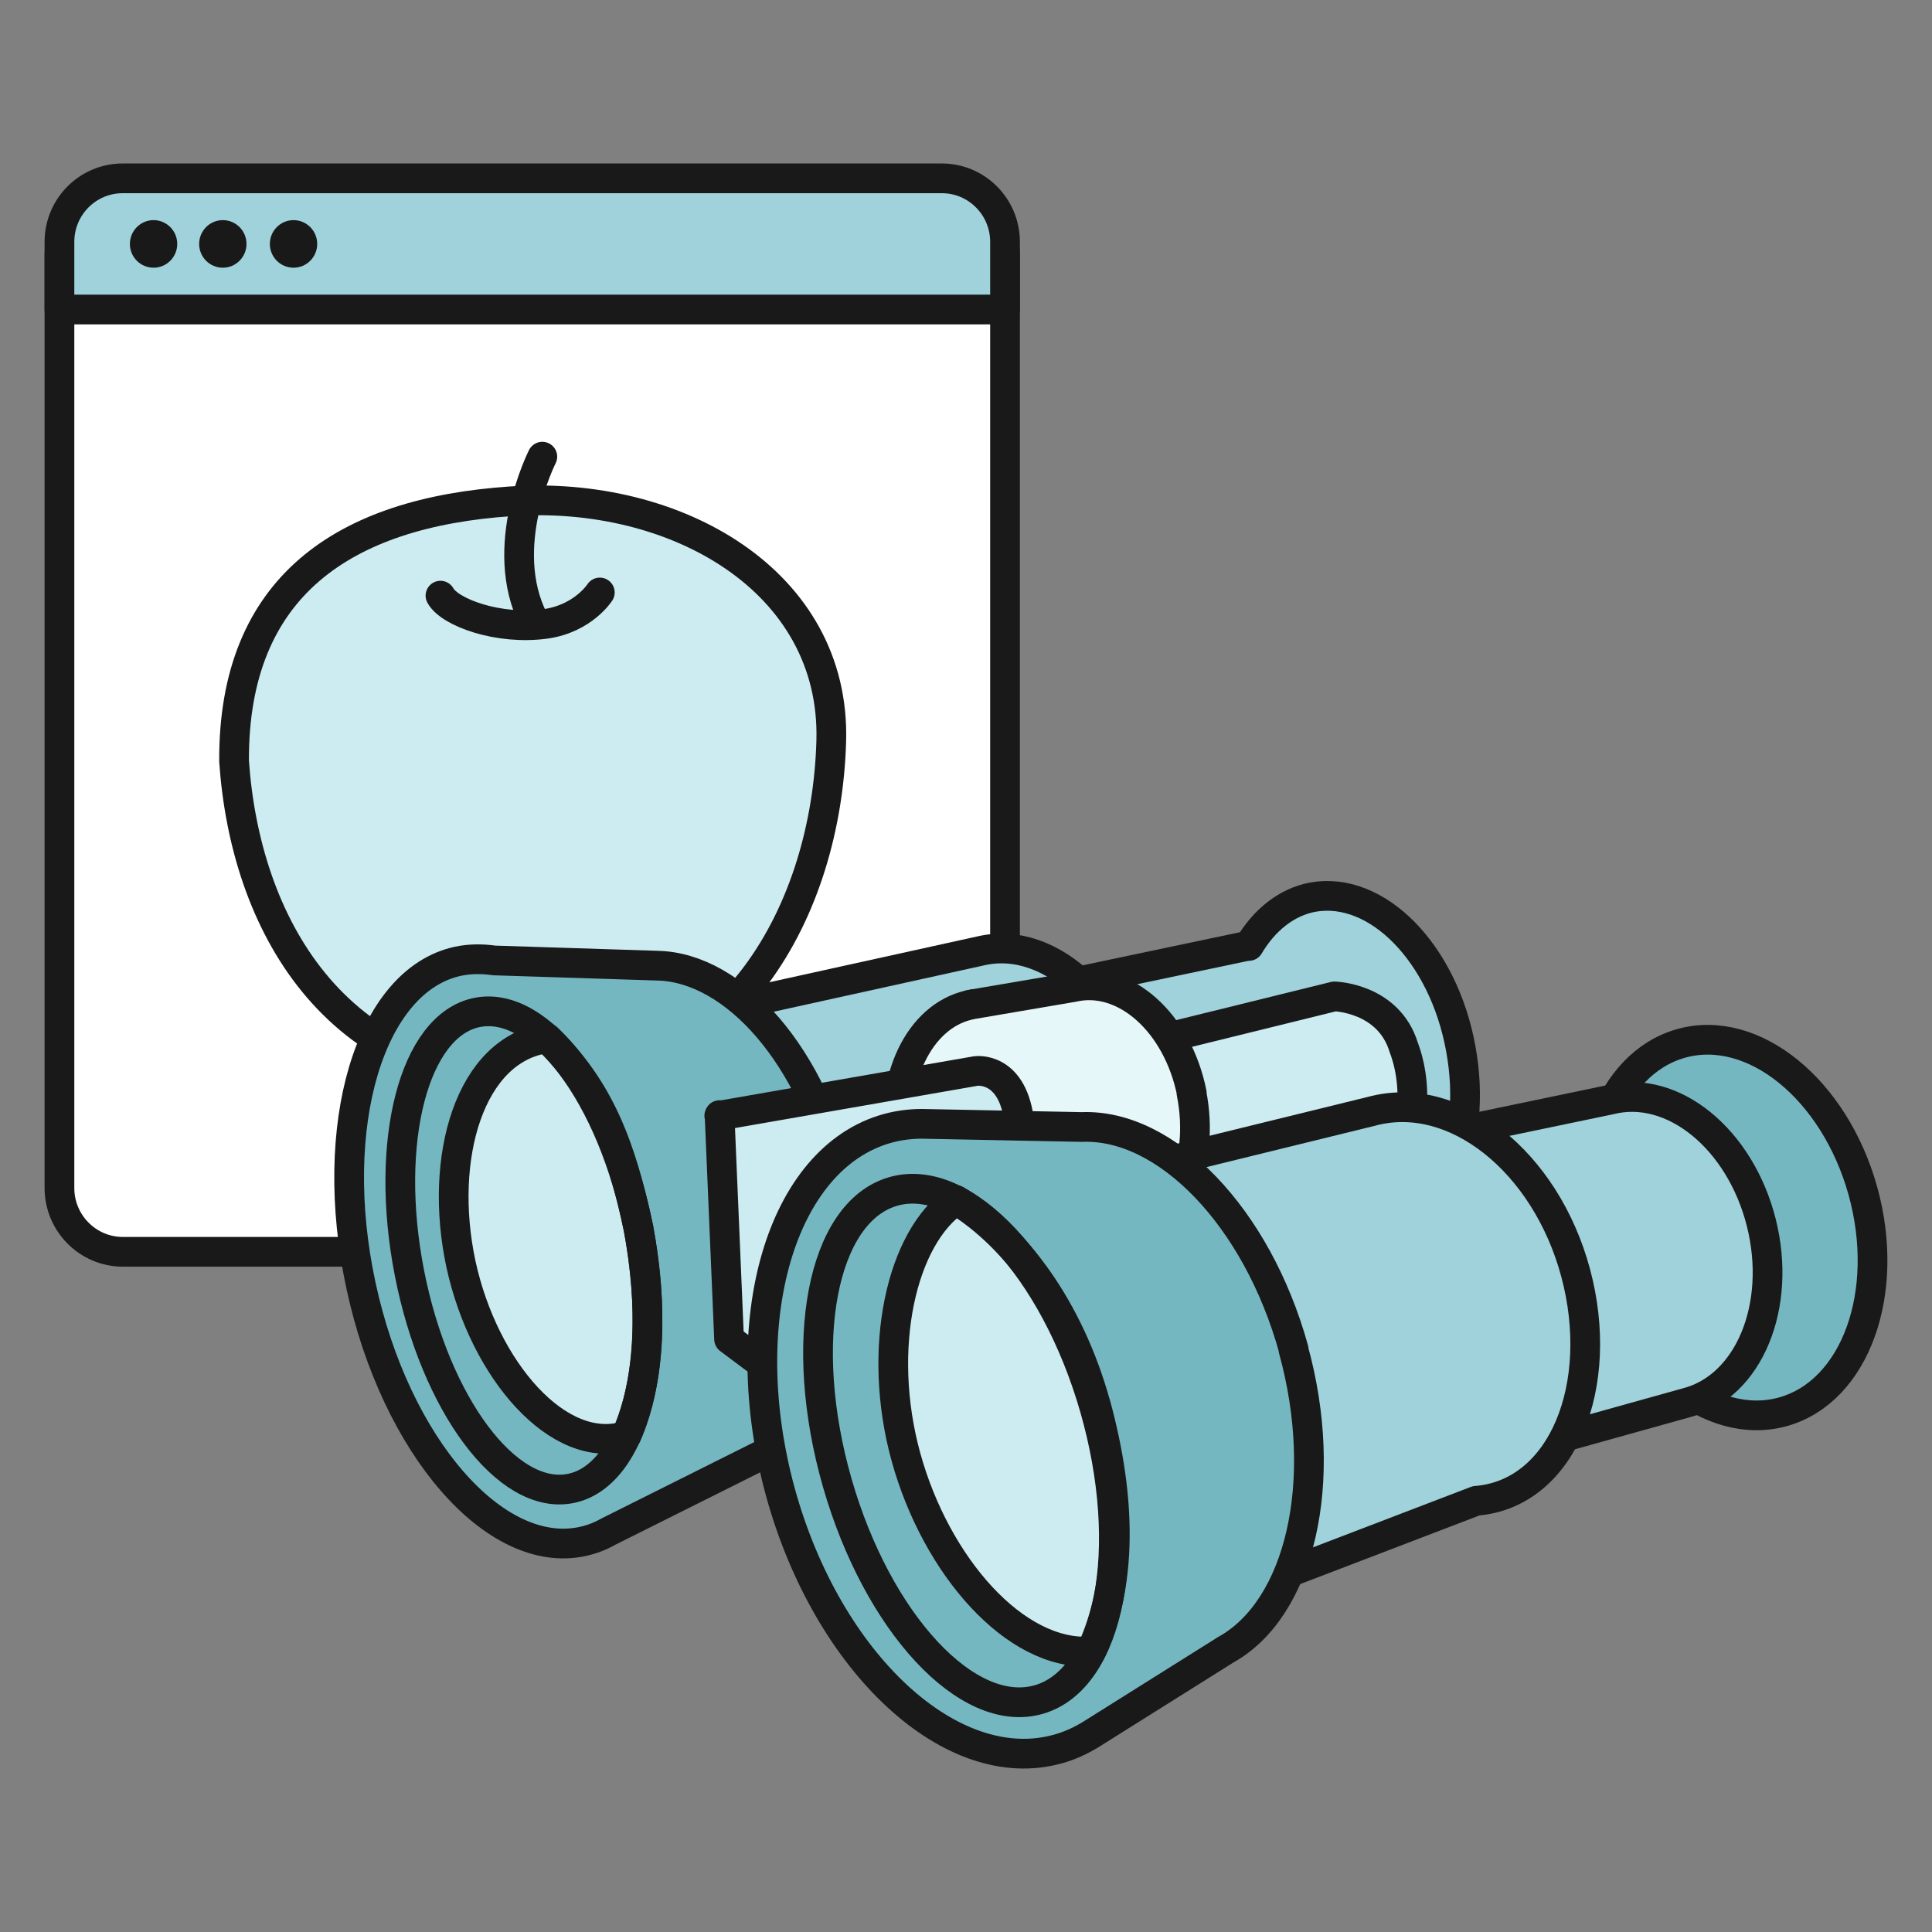 <?xml version="1.0" encoding="UTF-8"?> <svg xmlns="http://www.w3.org/2000/svg" width="65" height="65" viewBox="0 0 65 65" fill="none"><rect x="0" y="0" width="65" height="65" fill="#808080" stroke="none"/><path d="M32.813 7.016H3C2.447 7.016 2 7.728 2 8.607V39.968C2 41.149 2.952 42.116 4.136 42.116H31.677C32.852 42.116 33.813 41.159 33.813 39.968V8.607C33.813 7.728 33.366 7.016 32.813 7.016Z" fill="white" stroke="#191919" stroke-linecap="round" stroke-linejoin="round"></path><path d="M4.127 6H31.686C32.861 6 33.813 6.957 33.813 8.138V10.413H2V8.138C2 6.957 2.952 6 4.127 6Z" fill="#9FD2DA" stroke="#191919" stroke-linecap="round" stroke-linejoin="round"></path><path d="M18.208 36.443C11.196 36.443 8.244 31.005 7.875 25.606C7.846 19.718 11.585 17.248 17.169 16.867C22.752 16.477 28.113 19.562 27.967 24.922C27.812 30.605 24.636 36.433 18.208 36.443Z" fill="#CDECF1" stroke="#191919" stroke-linecap="round" stroke-linejoin="round"></path><path d="M14.819 20.04C15.13 20.607 16.781 21.212 18.373 20.987C19.626 20.802 20.18 19.933 20.18 19.933" stroke="#191919" stroke-linecap="round" stroke-linejoin="round"></path><path d="M18.246 15.364C18.246 15.364 16.702 18.4 17.955 20.86" stroke="#191919" stroke-linecap="round" stroke-linejoin="round"></path><path d="M5.166 9.007C5.606 9.007 5.963 8.649 5.963 8.207C5.963 7.765 5.606 7.406 5.166 7.406C4.727 7.406 4.37 7.765 4.37 8.207C4.37 8.649 4.727 9.007 5.166 9.007Z" fill="#191919"></path><path d="M7.496 9.007C7.936 9.007 8.293 8.649 8.293 8.207C8.293 7.765 7.936 7.406 7.496 7.406C7.057 7.406 6.7 7.765 6.7 8.207C6.7 8.649 7.057 9.007 7.496 9.007Z" fill="#191919"></path><path d="M9.875 9.007C10.315 9.007 10.672 8.649 10.672 8.207C10.672 7.765 10.315 7.406 9.875 7.406C9.436 7.406 9.079 7.765 9.079 8.207C9.079 8.649 9.436 9.007 9.875 9.007Z" fill="#191919"></path><path d="M46.301 41.822C45.495 41.969 44.689 41.754 43.961 41.256C43.844 41.305 43.718 41.334 43.592 41.364L40.513 42.047L35.23 33.24L41.863 31.844C41.863 31.844 41.96 31.825 42.018 31.825C42.533 30.956 43.281 30.35 44.165 30.184C46.33 29.794 48.564 32.069 49.146 35.281C49.739 38.493 48.457 41.422 46.301 41.822Z" fill="#9FD2DA" stroke="#191919" stroke-linecap="round" stroke-linejoin="round"></path><path d="M38.562 37.361C37.892 33.846 35.396 31.434 32.997 31.991L24.005 33.973L30.832 46.109L35.347 44.235C37.833 44.166 39.232 40.876 38.562 37.361Z" fill="#9FD2DA" stroke="#191919" stroke-linecap="round" stroke-linejoin="round"></path><path d="M38.048 35.212L44.894 33.523C44.894 33.523 46.71 33.562 47.225 35.232C47.856 36.902 47.273 38.542 47.273 38.542L39.213 39.411L38.048 35.212Z" fill="#CDECF1" stroke="#191919" stroke-linecap="round" stroke-linejoin="round"></path><path d="M32.725 33.787C32.725 33.787 32.628 33.807 32.589 33.817L32.725 33.787Z" fill="#E6F7FA" stroke="#191919" stroke-linecap="round" stroke-linejoin="round"></path><path d="M37.824 41.793C37.746 41.813 37.649 41.832 37.562 41.842L34.347 42.379C34.347 42.379 34.328 42.399 34.318 42.389C34.27 42.408 34.221 42.418 34.172 42.428C32.424 42.721 30.686 41.022 30.288 38.64C29.9 36.316 30.929 34.197 32.59 33.816C32.628 33.807 32.677 33.797 32.725 33.787L36.105 33.211C37.833 32.811 39.62 34.402 40.096 36.775H40.086C40.562 39.147 39.552 41.393 37.824 41.793Z" fill="#E6F7FA" stroke="#191919" stroke-linecap="round" stroke-linejoin="round"></path><path d="M28.287 39.763C27.384 35.584 24.733 32.547 22.121 32.489L16.625 32.313C16.217 32.255 15.809 32.255 15.401 32.342C12.439 32.987 10.982 37.878 12.148 43.268C13.313 48.657 16.654 52.504 19.606 51.86C19.916 51.791 20.198 51.684 20.47 51.528L25.665 48.931C28.025 47.798 29.181 43.922 28.287 39.753V39.763Z" fill="#75B7C1" stroke="#191919" stroke-linecap="round" stroke-linejoin="round"></path><path d="M24.199 37.537L32.832 36.033C32.832 36.033 34.027 35.858 34.279 37.644C34.503 39.226 32.114 50.728 32.114 50.728L24.529 45.055L24.209 37.517L24.199 37.537Z" fill="#CDECF1" stroke="#191919" stroke-linecap="round" stroke-linejoin="round"></path><path d="M21.479 41.305C20.887 38.552 20.178 36.668 18.411 34.93C15.808 35.281 14.74 38.943 15.507 42.526C16.284 46.109 18.809 48.999 21.071 48.306C21.916 46.353 21.955 43.961 21.479 41.296V41.305Z" fill="#CDECF1" stroke="#191919" stroke-linecap="round" stroke-linejoin="round"></path><path d="M59.994 47.495C62.421 46.812 63.626 43.492 62.674 40.065C61.722 36.648 58.984 34.422 56.556 35.105C54.128 35.789 52.924 39.108 53.876 42.535C54.827 45.953 57.566 48.179 59.994 47.495Z" fill="#75B7C1" stroke="#191919" stroke-linecap="round" stroke-linejoin="round"></path><path d="M59.256 41.13C58.547 38.318 56.275 36.462 54.168 36.999L49.293 38.015L51.488 42.145C51.526 42.448 51.575 42.76 51.653 43.063C51.779 43.561 51.954 44.029 52.167 44.459L52.401 48.404L56.741 47.193C58.839 46.656 59.965 43.941 59.256 41.13Z" fill="#9FD2DA" stroke="#191919" stroke-linecap="round" stroke-linejoin="round"></path><path d="M53.012 42.828C52.002 39.069 48.924 36.628 46.137 37.39L39.533 39.011L43.389 52.895L49.662 50.493C52.585 50.258 54.022 46.597 53.012 42.828Z" fill="#9FD2DA" stroke="#191919" stroke-linecap="round" stroke-linejoin="round"></path><path d="M43.524 45.396C42.29 40.934 39.231 37.8 36.396 37.917L31.026 37.81C30.627 37.81 30.239 37.859 29.851 37.966C26.277 38.962 24.675 44.44 26.258 50.21C27.85 55.98 32.035 59.847 35.599 58.841C35.988 58.733 36.347 58.568 36.687 58.362L41.242 55.502C43.727 54.125 44.747 49.858 43.514 45.396H43.524Z" fill="#75B7C1" stroke="#191919" stroke-linecap="round" stroke-linejoin="round"></path><path d="M36.862 47.252C35.969 44.029 34.163 41.608 32.172 40.378C30.327 41.608 29.472 45.377 30.482 49.029C31.492 52.68 34.153 55.726 36.707 55.56C37.746 53.325 37.746 50.474 36.862 47.242V47.252Z" fill="#CDECF1" stroke="#191919" stroke-linecap="round" stroke-linejoin="round"></path><path d="M34.952 57.178C37.343 56.484 38.182 52.096 36.828 47.376C35.472 42.657 32.436 39.393 30.045 40.087C27.654 40.781 26.814 45.169 28.169 49.889C29.524 54.609 32.561 57.872 34.952 57.178Z" stroke="#191919" stroke-linecap="round" stroke-linejoin="round"></path><path d="M19.195 50.078C21.321 49.657 22.341 45.73 21.474 41.307C20.607 36.884 18.181 33.64 16.055 34.062C13.929 34.483 12.909 38.41 13.776 42.833C14.643 47.256 17.069 50.5 19.195 50.078Z" stroke="#191919" stroke-linecap="round" stroke-linejoin="round"></path></svg> 